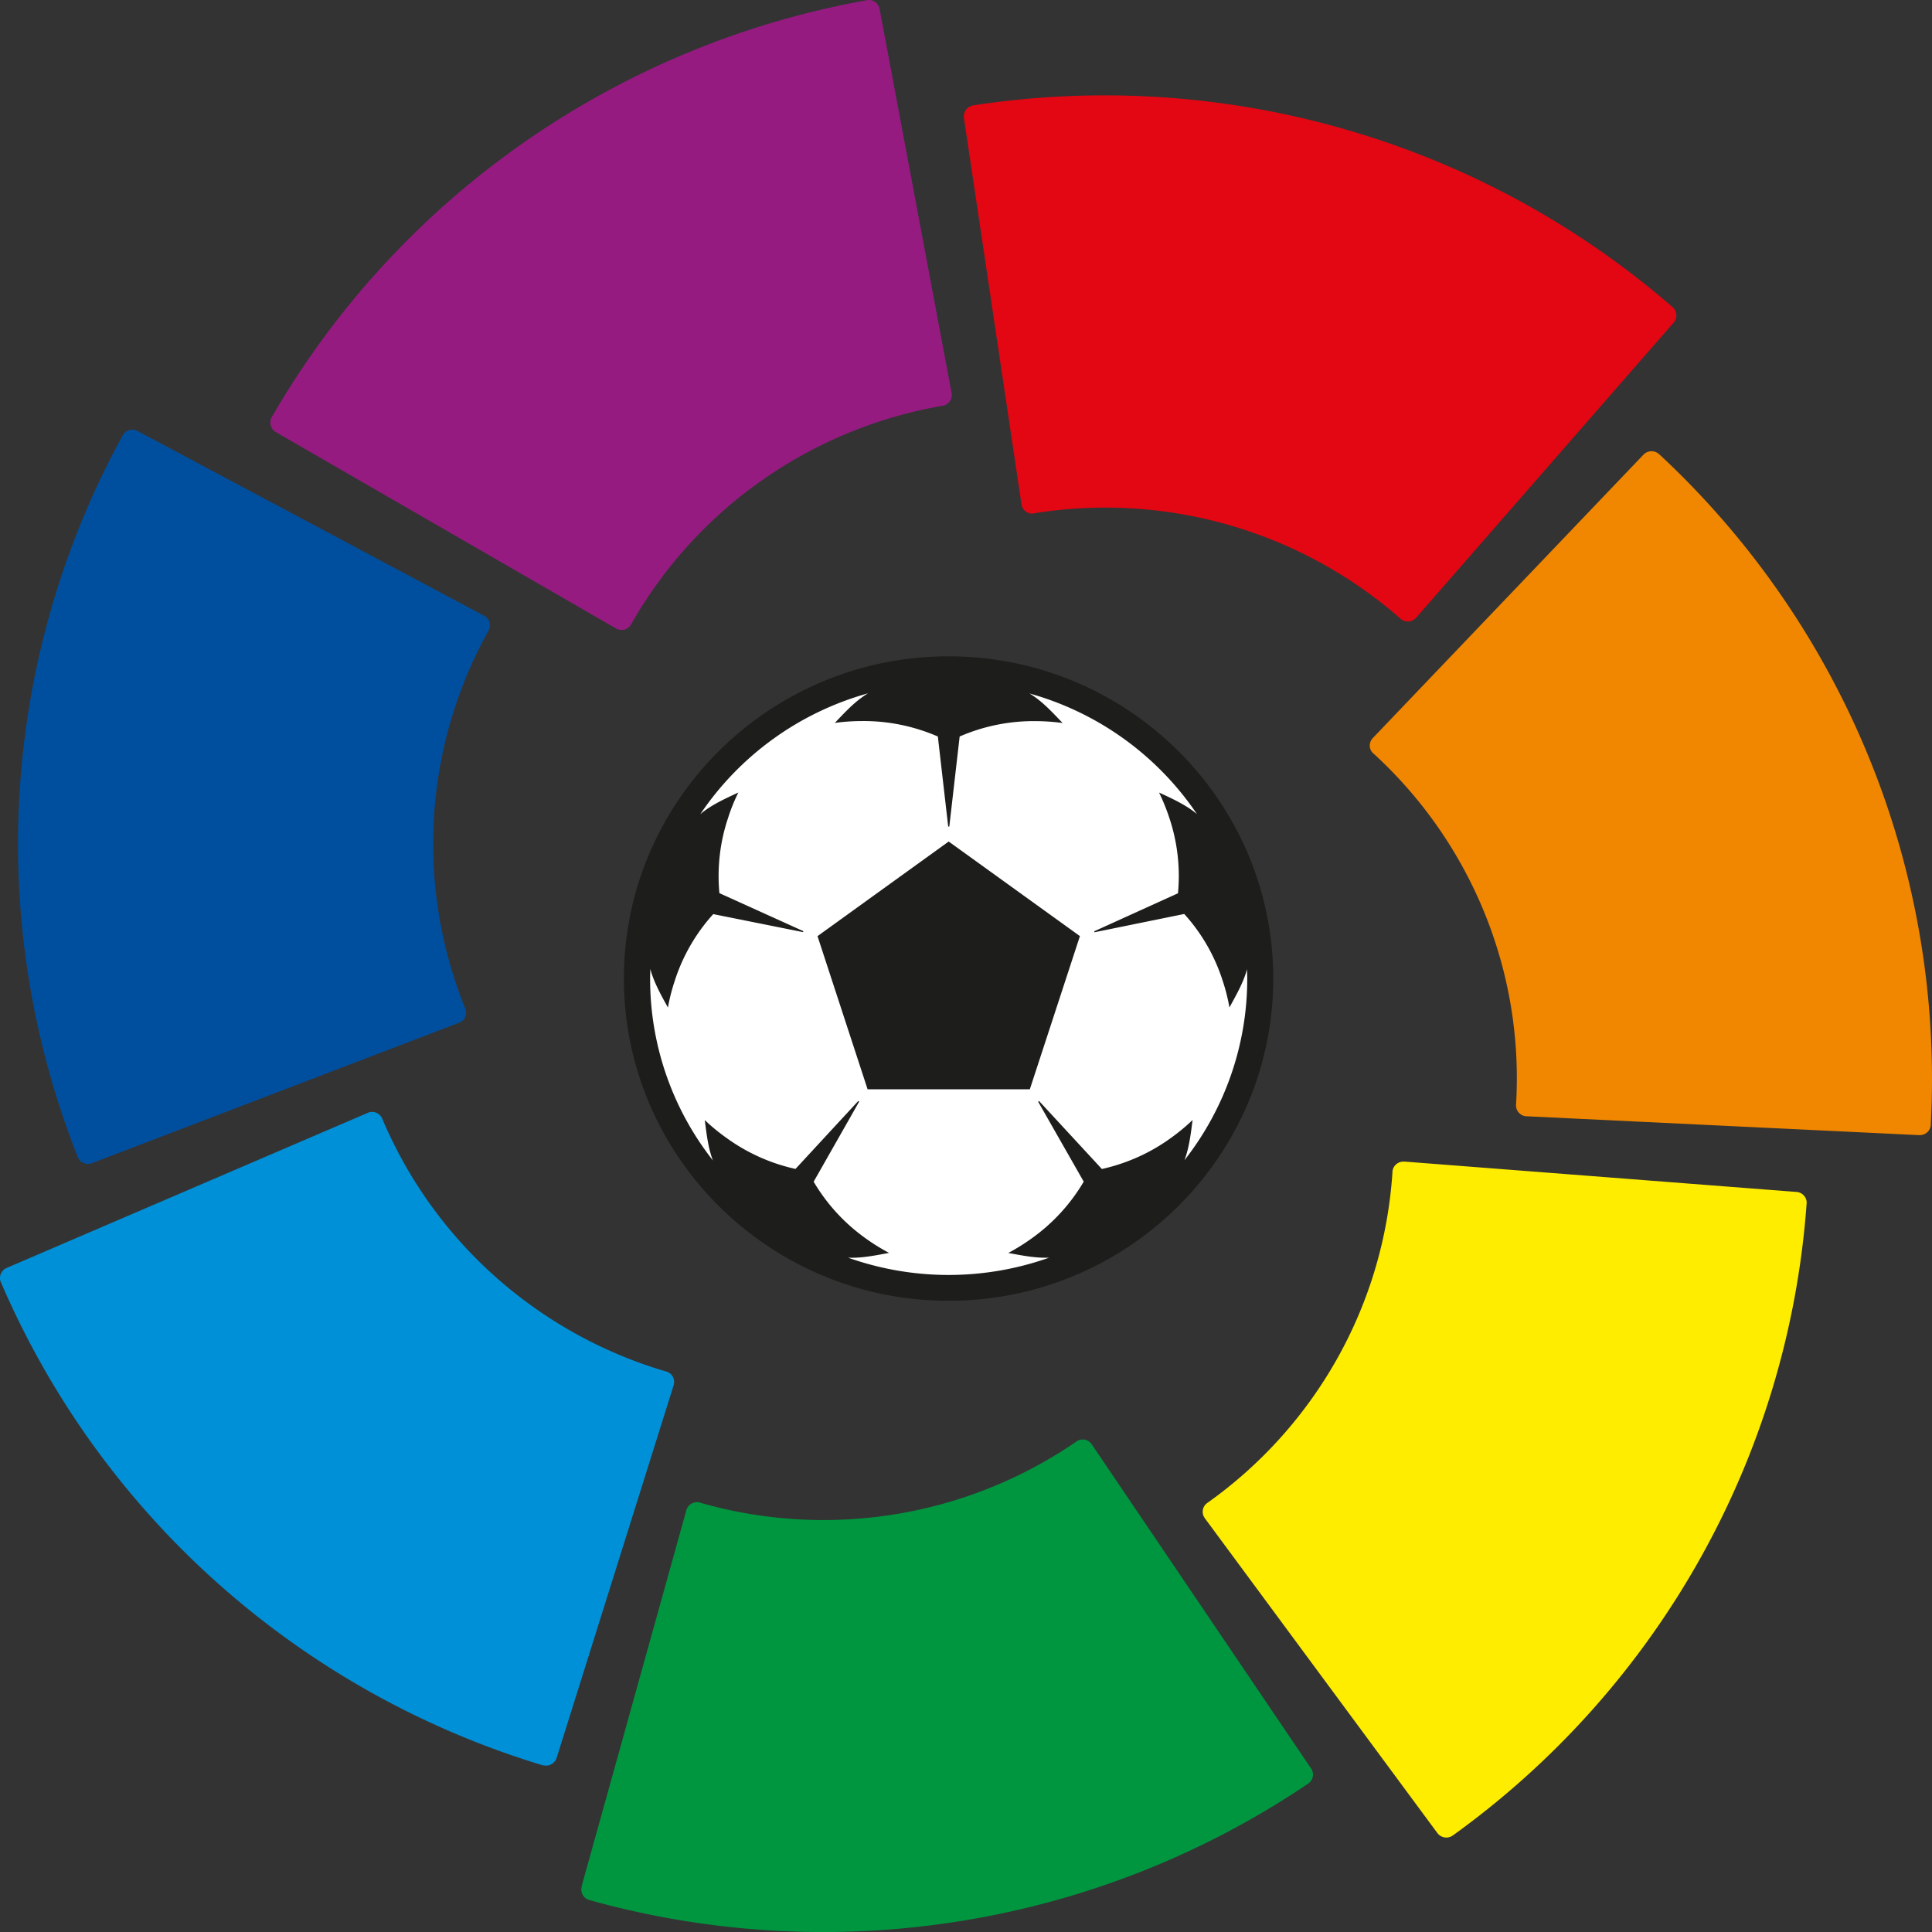 <svg width="28" height="28" viewBox="0 0 28 28" fill="none" xmlns="http://www.w3.org/2000/svg">
    <rect x="0" y="0" width="28" height="28" fill="#333333" stroke="none"/>
    <g clip-path="url(#t43rgv5wta)">
        <path d="M13.748 9.576c-2.56 0-4.641 2.066-4.641 4.606s2.082 4.607 4.641 4.607c2.56 0 4.641-2.067 4.641-4.607s-2.082-4.606-4.641-4.606z" fill="#fff"/>
        <path d="M3.936 6.052a.158.158 0 0 0 .068.214L8.92 9.104l.012.006a.158.158 0 0 0 .208-.05 6.415 6.415 0 0 1 1.906-2.101 6.473 6.473 0 0 1 2.624-1.08.158.158 0 0 0 .122-.18l-.002-.01L12.749.136l-.003-.01A.159.159 0 0 0 12.572 0l-.014.004a12.544 12.544 0 0 0-4.986 2.075A12.435 12.435 0 0 0 3.936 6.05" fill="#951B81"/>
        <path d="M1.128 16.773a.16.16 0 0 0 .211.082l5.307-2.03.012-.004a.158.158 0 0 0 .09-.192 6.355 6.355 0 0 1 .336-5.497.155.155 0 0 0-.065-.207l-.01-.005L2 6.25l-.01-.005a.162.162 0 0 0-.209.057l-.005.012a12.317 12.317 0 0 0-.647 10.459" fill="#004F9F"/>
        <path d="M7.873 25.584a.162.162 0 0 0 .168-.058.157.157 0 0 0 .028-.055l1.692-5.389.003-.012a.156.156 0 0 0-.096-.189 6.458 6.458 0 0 1-2.488-1.377 6.397 6.397 0 0 1-1.644-2.3.16.16 0 0 0-.203-.078l-.01.005-5.22 2.242-.009.004a.159.159 0 0 0-.085.199c0 .004.004.008.006.012a12.403 12.403 0 0 0 3.147 4.363 12.519 12.519 0 0 0 4.71 2.635" fill="#0090D7"/>
        <path d="M18.964 25.846a.158.158 0 0 0 .033-.222l-3.17-4.685-.007-.01a.158.158 0 0 0-.23-.03 6.475 6.475 0 0 1-5.454.876.16.16 0 0 0-.188.108l-.003.012-1.515 5.44v.01a.158.158 0 0 0 .115.193c1.756.489 3.599.592 5.399.3 1.8-.292 3.513-.972 5.02-1.992" fill="#009640"/>
        <path d="M26.184 17.438a.159.159 0 0 0-.155-.164l-5.67-.439h-.013a.16.16 0 0 0-.146.081.16.16 0 0 0-.02.08 6.36 6.36 0 0 1-.797 2.688 6.412 6.412 0 0 1-1.893 2.103.156.156 0 0 0-.03.214l.006.009 3.362 4.551.006.008a.162.162 0 0 0 .224.03 12.43 12.43 0 0 0 3.585-4.017 12.332 12.332 0 0 0 1.54-5.143" fill="#FFED00"/>
        <path d="M24.04 6.578a.162.162 0 0 0-.226.016l-3.913 4.097-.009.01a.157.157 0 0 0-.029.163.166.166 0 0 0 .052.065c.699.642 1.246 1.43 1.602 2.307a6.35 6.35 0 0 1 .454 2.784.16.16 0 0 0 .146.158h.012l5.68.273h.01a.16.16 0 0 0 .163-.14v-.014a12.32 12.32 0 0 0-.885-5.292 12.4 12.4 0 0 0-3.055-4.426" fill="#F18700"/>
        <path d="M14.097 1.53a.16.16 0 0 0-.126.186l.832 5.585.002.012a.157.157 0 0 0 .17.13L15 7.437A6.491 6.491 0 0 1 20.29 8.96a.164.164 0 0 0 .069.041.16.16 0 0 0 .162-.046l.008-.008 3.723-4.267.006-.008a.158.158 0 0 0-.01-.214l-.01-.009a12.521 12.521 0 0 0-4.744-2.575 12.585 12.585 0 0 0-5.395-.346" fill="#E30613"/>
        <path d="M13.748 9.512c-2.595 0-4.706 2.095-4.706 4.67 0 2.576 2.111 4.67 4.706 4.67s4.705-2.095 4.705-4.67c0-2.575-2.11-4.67-4.705-4.67zm3.418 7.303c.072-.19.095-.411.118-.583a2.887 2.887 0 0 1-.306.254c-.3.22-.644.375-1.009.456l-.91-.985-.013.01.66 1.158c-.191.325-.448.605-.756.824-.107.077-.22.147-.337.21.17.03.388.077.592.068a4.36 4.36 0 0 1-2.914 0c.203.01.422-.038.594-.069a2.948 2.948 0 0 1-.337-.209 2.674 2.674 0 0 1-.756-.823l.66-1.161-.013-.009-.91.985a2.687 2.687 0 0 1-1.008-.455 2.84 2.84 0 0 1-.307-.253c.023.172.045.395.118.585a4.255 4.255 0 0 1-.91-2.635c0-.047.002-.094.003-.14.052.2.169.402.255.559a2.76 2.76 0 0 1 .098-.384c.115-.36.305-.69.559-.97l1.301.261.005-.014-1.217-.551c-.034-.369.008-.74.126-1.09.04-.127.09-.25.149-.369-.167.08-.389.175-.552.315a4.333 4.333 0 0 1 2.432-1.752c-.188.11-.352.293-.482.429a2.95 2.95 0 0 1 .397-.027c.377-.003.75.074 1.096.224l.15 1.305h.016l.15-1.305c.345-.15.718-.226 1.094-.223.133 0 .266.01.398.027-.13-.134-.293-.318-.481-.428a4.332 4.332 0 0 1 2.428 1.748c-.163-.138-.383-.234-.549-.312.058.12.108.243.149.368.118.352.16.724.125 1.092l-1.214.551.005.014 1.3-.265c.254.28.444.612.558.971.042.125.074.254.097.384.085-.157.202-.355.255-.555 0 .045.003.09.003.136.001.954-.32 1.88-.91 2.633" fill="#1D1D1B"/>
        <path d="m11.848 13.567.726 2.22h2.351l.726-2.22-1.902-1.371-1.901 1.371z" fill="#1D1D1B"/>
    </g>
    <defs>
        <clipPath id="t43rgv5wta">
            <path fill="#fff" d="M0 0h28v28H0z"/>
        </clipPath>
    </defs>
</svg>
